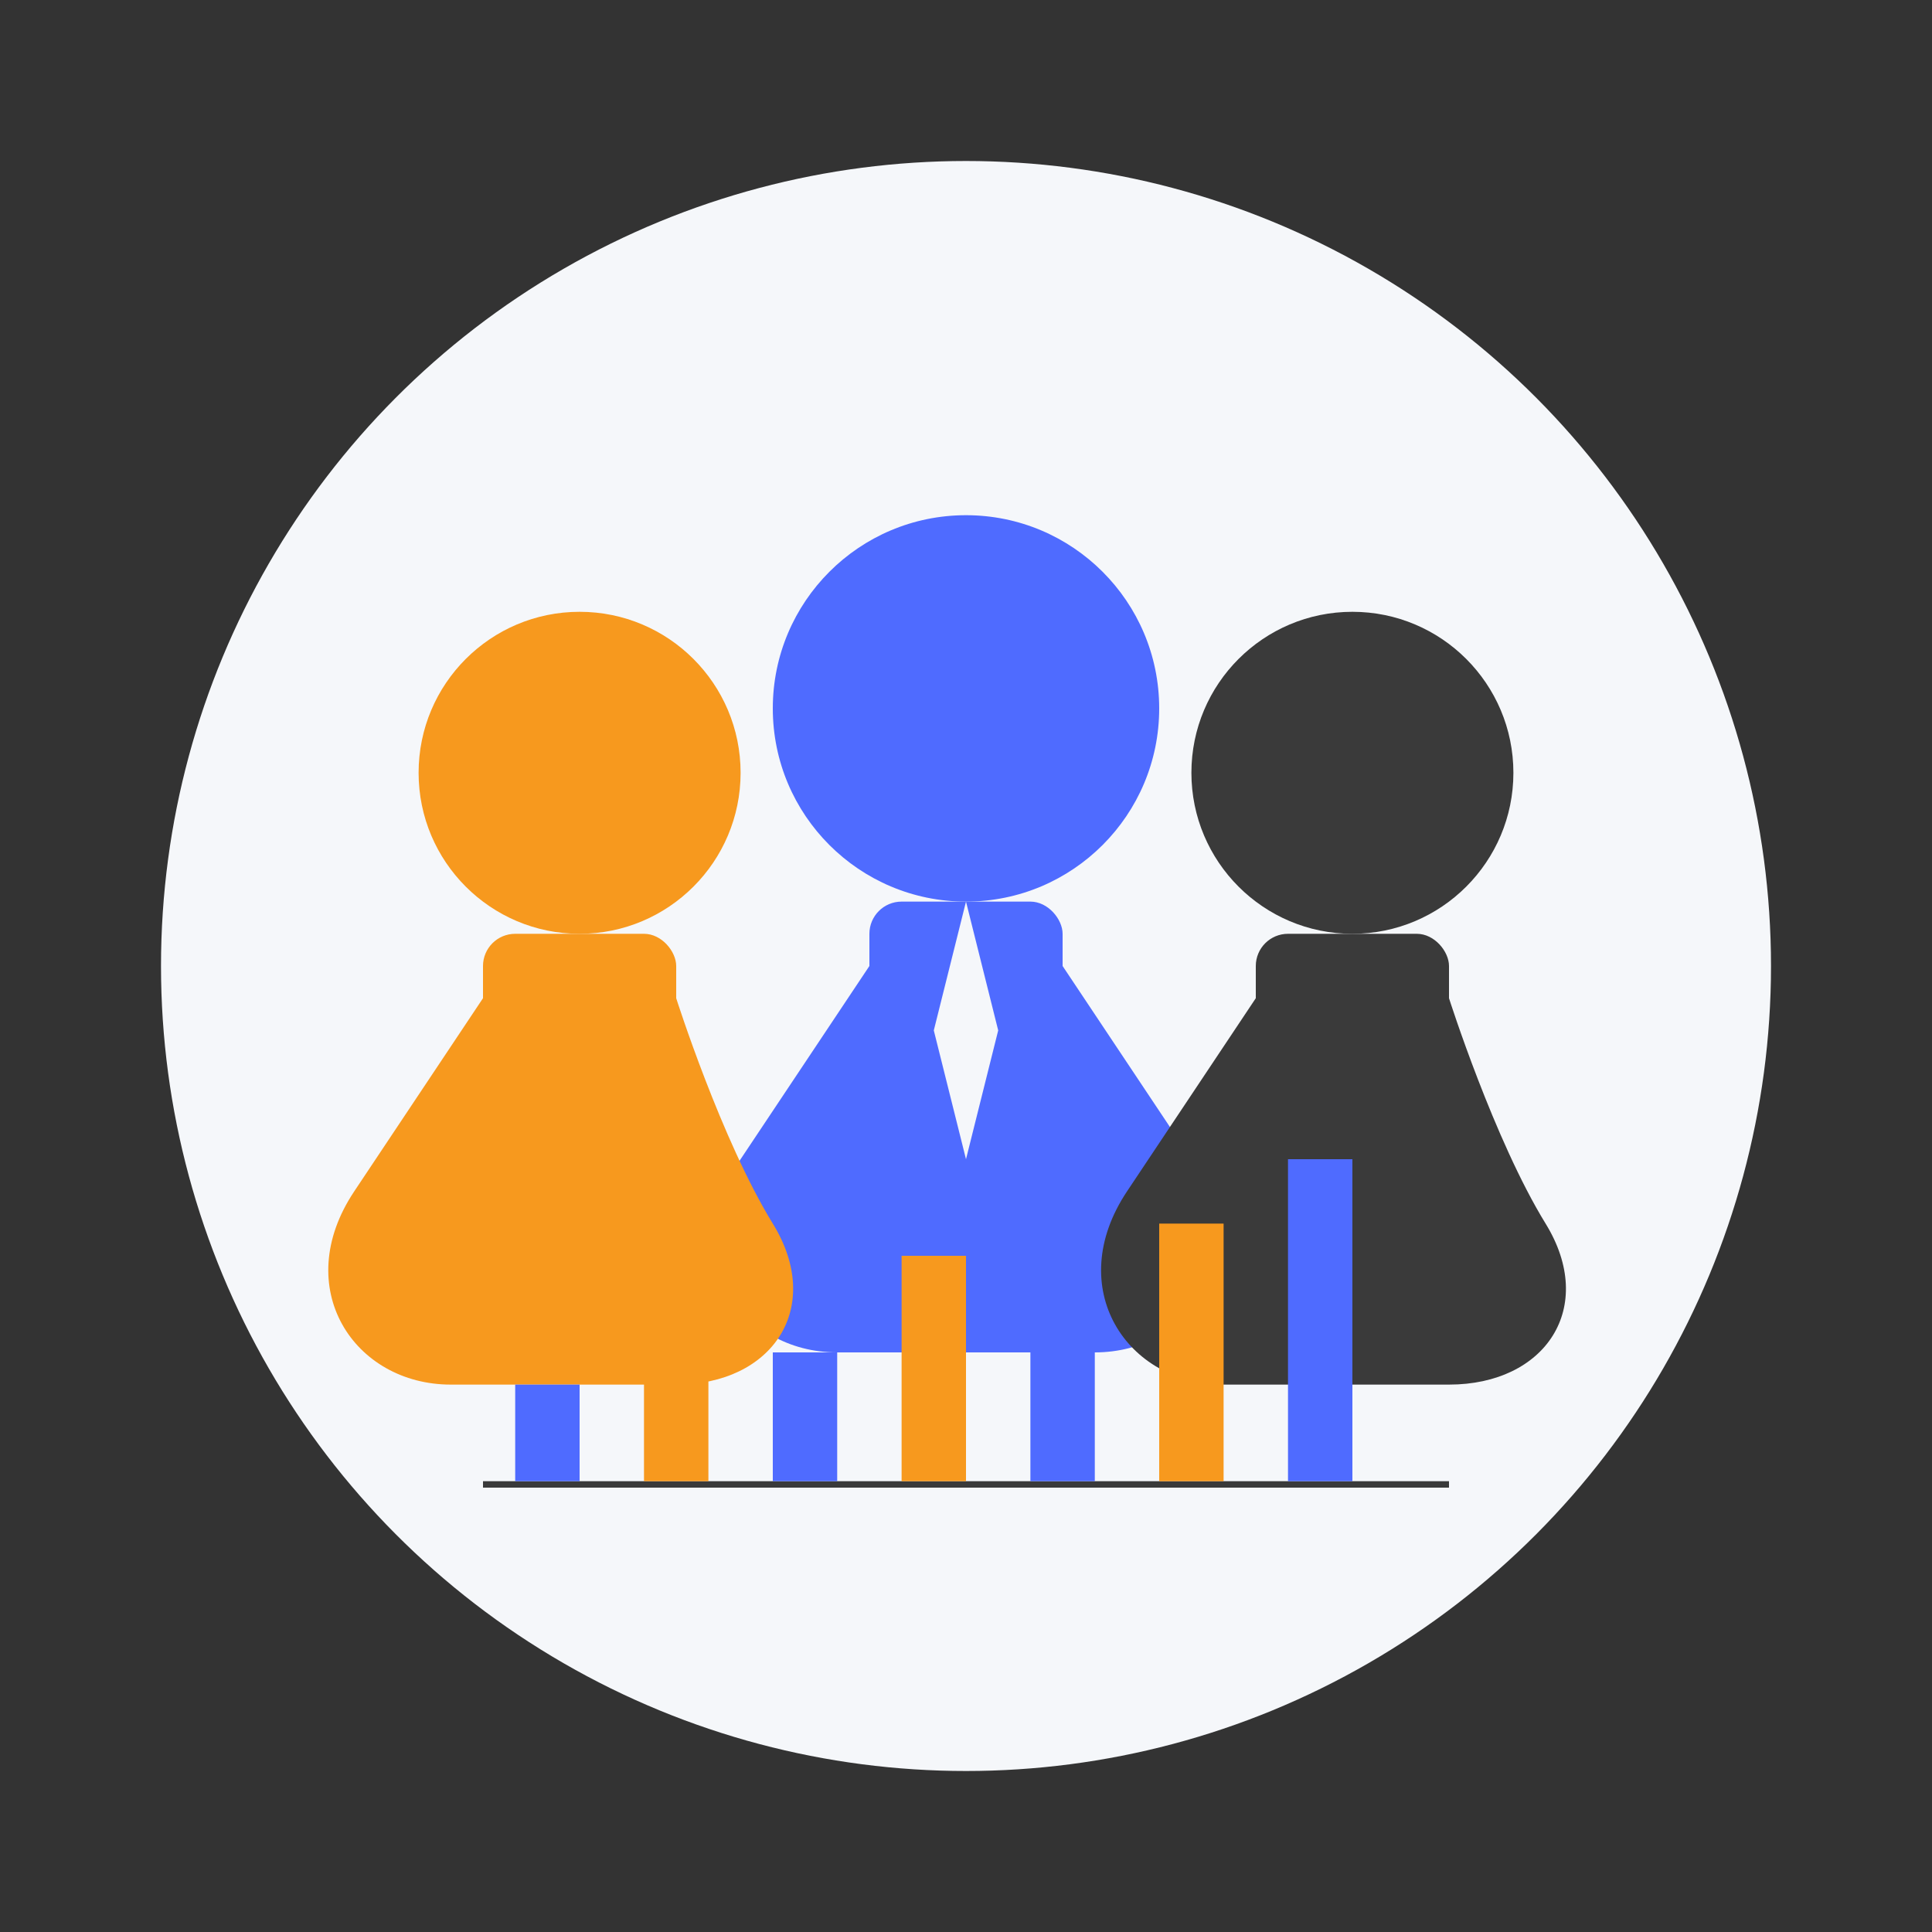 <svg width="300" height="300" viewBox="0 0 300 300" fill="none" xmlns="http://www.w3.org/2000/svg">
  <rect x="0" y="0" width="300" height="300" fill="#333333" stroke="none"/>
  <circle cx="150" cy="150" r="125" fill="#F5F7FA"/>
  
  <!-- Group of People -->
  <!-- Person 1 (Center) -->
  <circle cx="150" cy="110" r="30" fill="#4F6BFF"/>
  <rect x="135" y="140" width="30" height="60" rx="5" fill="#4F6BFF"/>
  <path d="M135 150C135 150 125 165 115 180C105 195 115 210 130 210H170C185 210 195 195 185 180C175 165 165 150 165 150" fill="#4F6BFF"/>
  
  <!-- Person 2 (Left) -->
  <circle cx="90" cy="120" r="25" fill="#F7991E"/>
  <rect x="75" y="145" width="30" height="55" rx="5" fill="#F7991E"/>
  <path d="M75 155C75 155 65 170 55 185C45 200 55 215 70 215H105C120 215 128 203 120 190C112 177 105 155 105 155" fill="#F7991E"/>
  
  <!-- Person 3 (Right) -->
  <circle cx="210" cy="120" r="25" fill="#3A3A3A"/>
  <rect x="195" y="145" width="30" height="55" rx="5" fill="#3A3A3A"/>
  <path d="M195 155C195 155 185 170 175 185C165 200 175 215 190 215H225C240 215 248 203 240 190C232 177 225 155 225 155" fill="#3A3A3A"/>
  
  <!-- Financial Elements -->
  <!-- Chart -->
  <rect x="75" y="230" width="150" height="1" fill="#3A3A3A"/>
  <rect x="80" y="215" width="10" height="15" fill="#4F6BFF"/>
  <rect x="100" y="205" width="10" height="25" fill="#F7991E"/>
  <rect x="120" y="210" width="10" height="20" fill="#4F6BFF"/>
  <rect x="140" y="195" width="10" height="35" fill="#F7991E"/>
  <rect x="160" y="200" width="10" height="30" fill="#4F6BFF"/>
  <rect x="180" y="190" width="10" height="40" fill="#F7991E"/>
  <rect x="200" y="180" width="10" height="50" fill="#4F6BFF"/>
  
  <!-- Tie for central figure -->
  <path d="M150 140L145 160L150 180L155 160L150 140Z" fill="#F5F7FA"/>
</svg>
